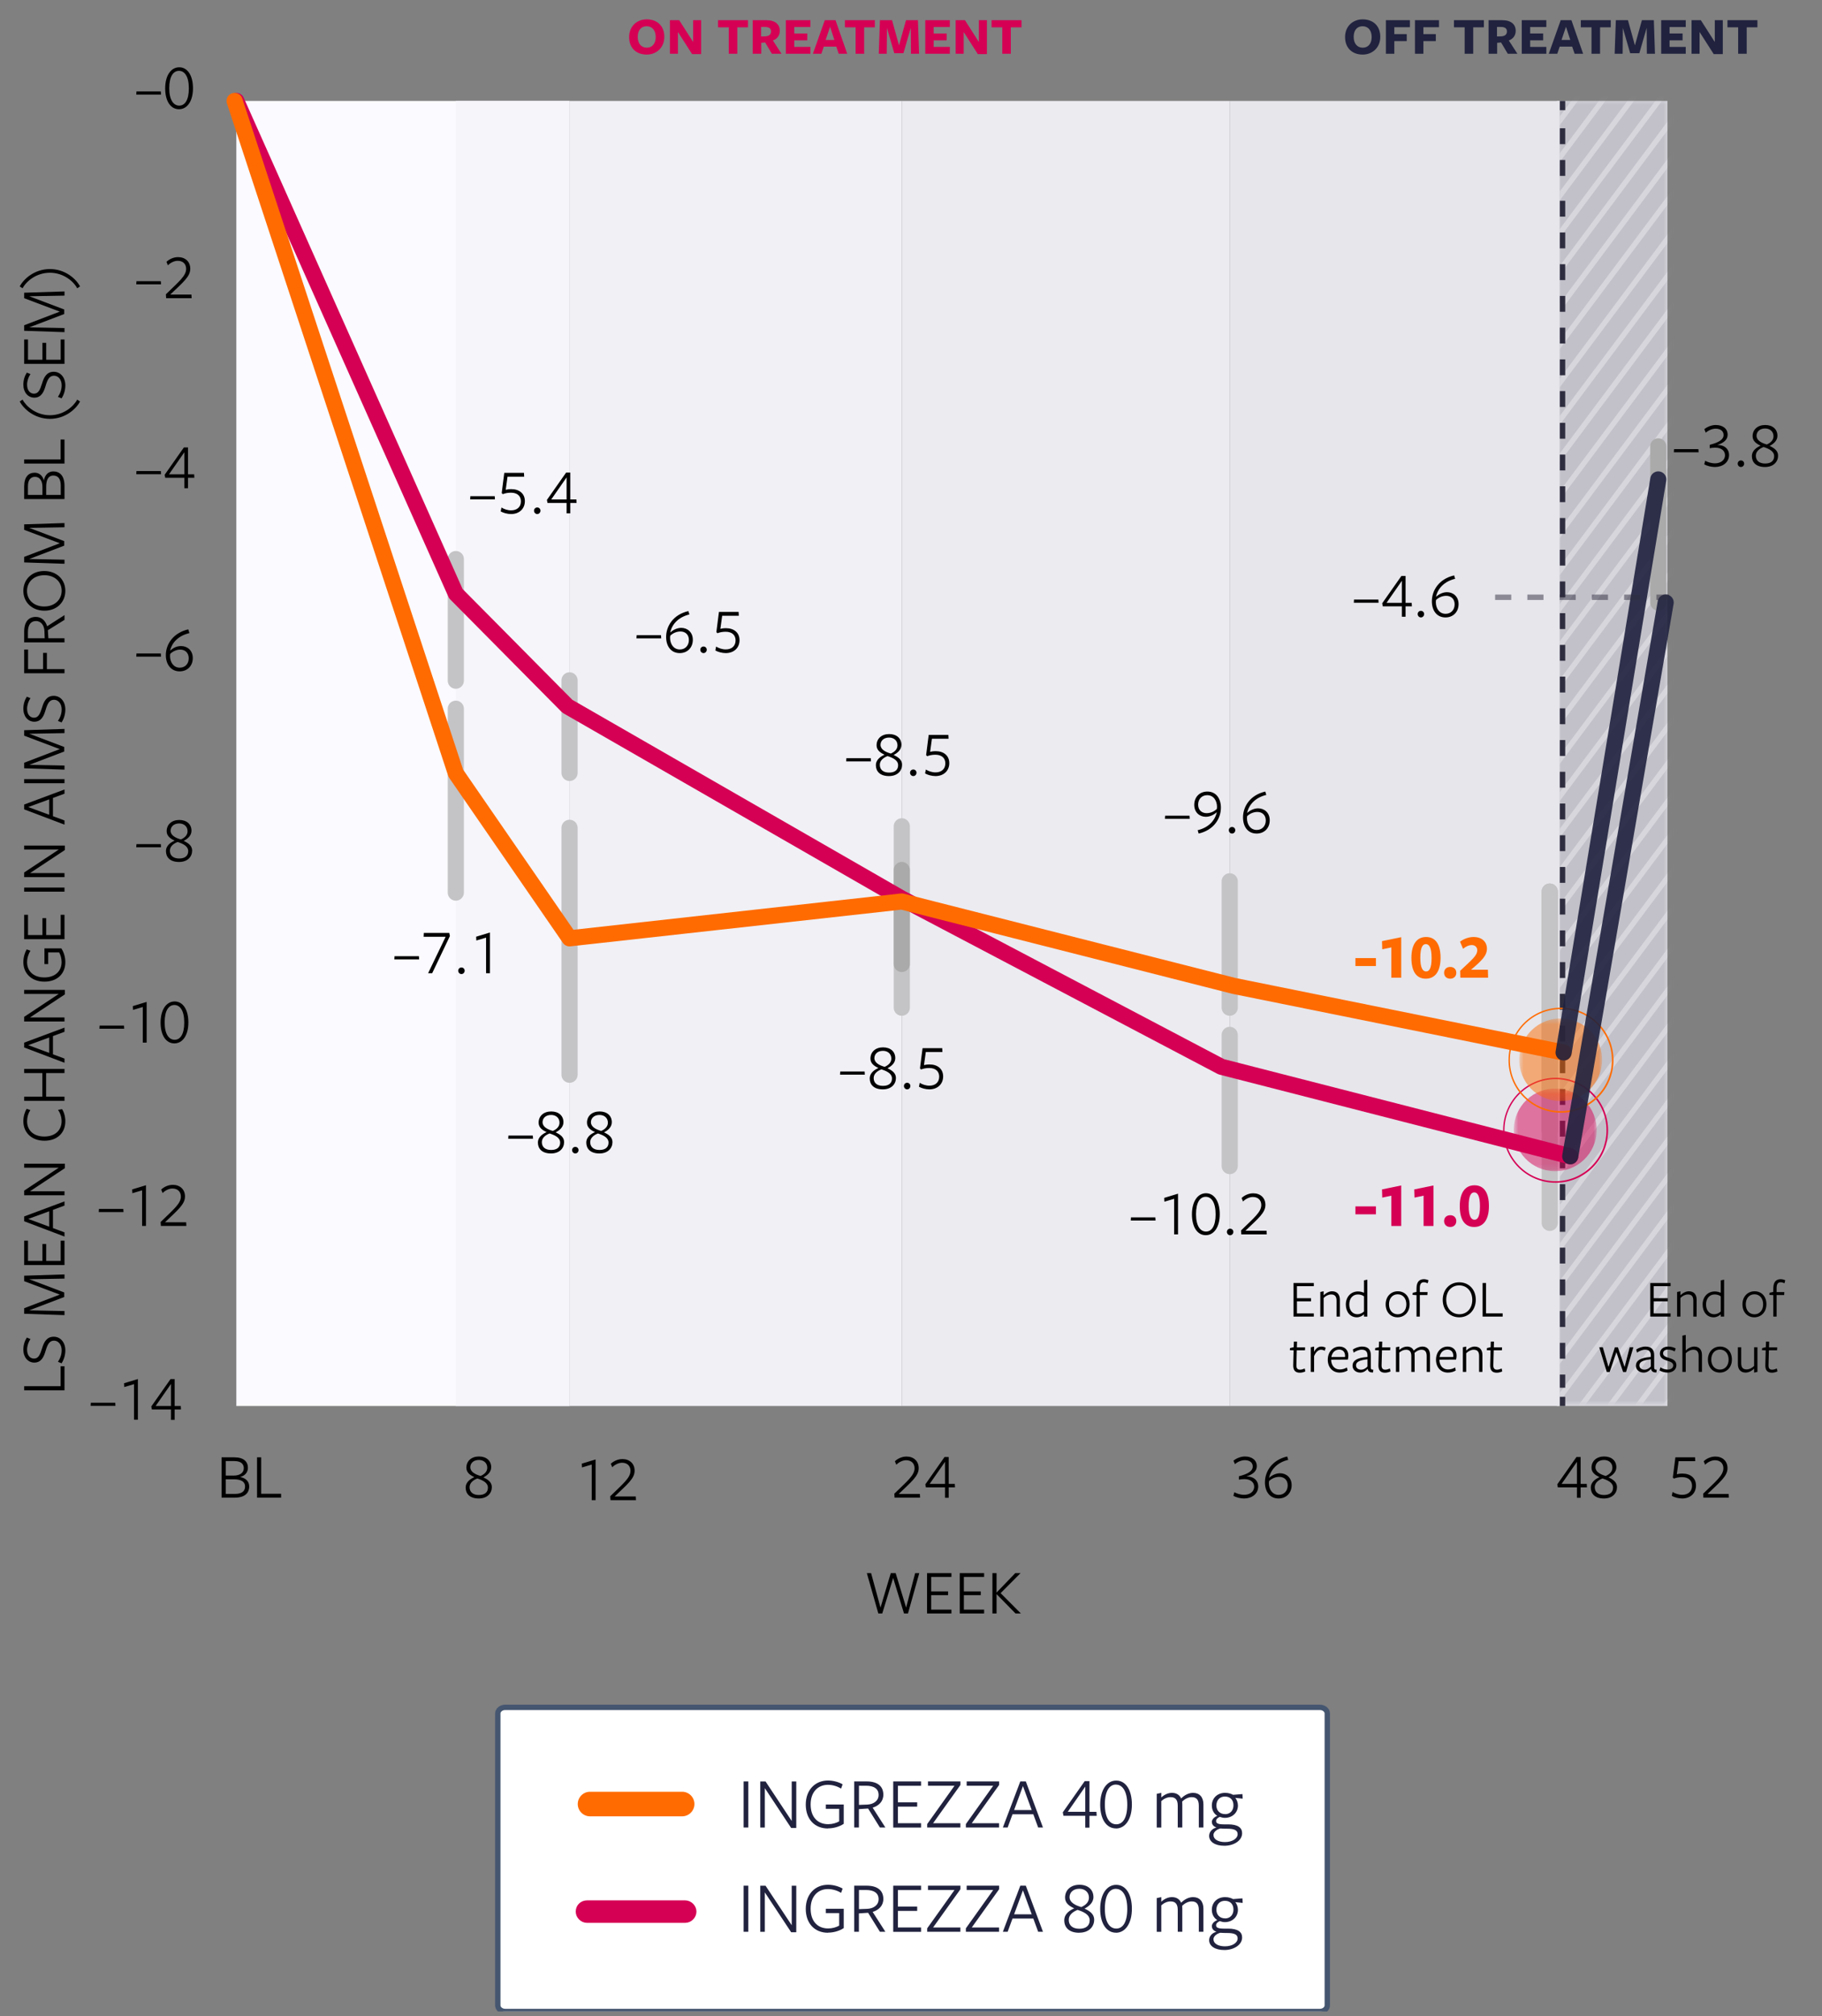 <svg width="339" height="375" viewBox="0 0 339 375" fill="none" xmlns="http://www.w3.org/2000/svg">
<rect x="0" y="0" width="339" height="375" fill="#808080" stroke="none"/>
<g clip-path="url(#clip0_2558_63624)">
<path d="M110.096 279V272.376L108.284 272.916L108.248 272.208L110.816 271.428V279H110.096ZM118.328 279H113.588L113.54 278.268C115.976 275.892 117.308 274.836 117.308 273.54C117.308 272.604 116.684 272.04 115.736 272.04C115.076 272.04 114.356 272.424 113.912 272.88L113.648 272.232C114.116 271.776 114.92 271.356 115.808 271.356C117.152 271.356 118.076 272.208 118.076 273.516C118.076 274.956 116.816 275.964 114.356 278.316C114.368 278.316 118.292 278.316 118.292 278.316L118.328 279Z" fill="black"/>
<path d="M105.97 18.773H43.97V261.487H105.97V18.773Z" fill="#FAFAFF"/>
<path d="M310.241 18.773H289.674V261.487H310.241V18.773Z" fill="#DCDBE2"/>
<mask id="mask0_2558_63624" style="mask-type:luminance" maskUnits="userSpaceOnUse" x="290" y="18" width="21" height="244">
<path d="M310.238 18.563H290.014V261.19H310.238V18.563Z" fill="white"/>
</mask>
<g mask="url(#mask0_2558_63624)">
<g opacity="0.15">
<path d="M310.245 18.773H290.135V261.5H310.245V18.773Z" fill="#2E2D3F"/>
<mask id="mask1_2558_63624" style="mask-type:luminance" maskUnits="userSpaceOnUse" x="289" y="18" width="39" height="244">
<path d="M327.027 18.354H289.891V261.08H327.027V18.354Z" fill="white"/>
</mask>
<g mask="url(#mask1_2558_63624)">
<path d="M187.166 153.313L355.82 -72.519M189.794 156.912L358.448 -68.92M192.308 160.411L360.962 -65.421M194.936 164.01L363.59 -61.822M197.45 167.609L366.104 -58.223M199.964 171.107L368.618 -54.724M202.477 174.706L371.132 -51.125M204.991 178.205L373.646 -47.626M207.619 181.804L376.274 -44.027M210.133 185.403L378.788 -40.428M212.647 189.002L381.301 -36.83M215.275 192.501L383.929 -33.331M217.789 196.2L386.443 -29.632M220.417 199.599L389.071 -26.233M222.931 203.298L391.471 -22.534M225.445 206.797L394.099 -19.035M228.073 210.396L396.727 -15.436M230.587 213.994L399.241 -11.837M233.215 217.593L401.869 -8.338M235.728 221.092L404.383 -4.739M238.128 224.691L406.782 -1.14M240.756 228.29L409.41 2.459M243.27 231.789L411.924 5.958M245.898 235.388L414.438 9.456M248.412 238.887L417.066 13.055M251.04 242.486L419.694 16.654M253.554 246.085L422.208 20.253M256.182 249.684L424.836 23.852M258.696 253.283L427.35 27.451M261.209 256.881L429.864 30.95M263.723 260.38L432.378 34.549M266.351 263.979L435.006 38.148M268.865 267.578L437.519 41.747M271.379 271.077L440.033 45.246M273.893 274.676L442.547 48.844M276.521 278.175L445.175 52.343M279.035 281.774L447.689 55.942M281.663 285.373L450.317 59.541M284.177 288.972L452.831 63.14M286.69 292.571L455.345 66.739M289.318 296.07L457.973 70.238M291.832 299.668L460.487 73.837M294.46 303.167L463 77.336M296.86 306.866L465.514 81.035M299.488 310.365L468.142 84.534M302.002 313.964L470.656 88.133M304.516 317.563L473.17 91.731M307.144 321.062L475.798 95.231M309.658 324.661L478.312 98.829M312.286 328.26L480.94 102.428M314.799 331.859L483.454 106.027M317.428 335.358L485.968 109.526" stroke="#BFBFBF" stroke-width="0.98" stroke-miterlimit="10"/>
</g>
</g>
</g>
<path d="M94.003 317.534H245.57C246.332 317.534 246.955 318.048 246.955 318.676V372.952C246.955 373.58 246.332 374.094 245.57 374.094H94.003C93.242 374.094 92.619 373.58 92.619 372.952V318.676C92.619 318.048 93.242 317.534 94.003 317.534Z" fill="white" stroke="#455670" stroke-miterlimit="10"/>
<path d="M138.358 359.269V350.699H139.227V359.269H138.358Z" fill="#20223E"/>
<path d="M147.306 350.71H148.152V359.36H147.204L142.302 351.944V359.28H141.456V350.71H142.439L147.306 358.057V350.71Z" fill="#20223E"/>
<path d="M154.057 359.451C151.578 359.451 149.921 357.726 149.921 355.007C149.921 352.287 151.658 350.527 154.057 350.527C155.108 350.527 156.137 350.859 156.777 351.236L156.491 352.036C155.851 351.624 154.937 351.327 154.057 351.327C152.195 351.327 150.824 352.653 150.824 354.984C150.824 357.315 152.126 358.652 154.08 358.652C154.891 358.652 155.588 358.434 156.137 358.126V355.795H153.657V354.995H156.982V358.583C156.148 359.143 155.04 359.429 154.069 359.429L154.057 359.451Z" fill="#20223E"/>
<path d="M159.817 359.269H158.938V350.699H161.246C163.36 350.699 164.354 351.67 164.354 353.167C164.354 354.458 163.474 355.235 162.365 355.578L164.731 359.269H163.714L161.52 355.738L159.806 355.852V359.28L159.817 359.269ZM161.348 355.006C162.491 354.961 163.474 354.332 163.474 353.213C163.474 352.093 162.64 351.499 161.143 351.499H159.817V355.064C159.817 355.064 161.348 355.006 161.348 355.006Z" fill="#20223E"/>
<path d="M166.192 359.269V350.699H171.369V351.51H167.061V354.584H170.649V355.384H167.061V358.469H171.369V359.28H166.192V359.269Z" fill="#20223E"/>
<path d="M172.513 359.269V358.629L177.597 351.499H172.661V350.699H178.694V351.361L173.61 358.469H178.683V359.269H172.513Z" fill="#20223E"/>
<path d="M179.71 359.269V358.629L184.795 351.499H179.858V350.699H185.892V351.361L180.807 358.469H185.88V359.269H179.71Z" fill="#20223E"/>
<path d="M194.052 359.269H193.161L192.258 356.812H188.385L187.482 359.269H186.591L189.836 350.699H190.864L194.052 359.269ZM190.327 351.567L188.682 356.023H191.961L190.327 351.567Z" fill="#20223E"/>
<path d="M200.793 359.451C198.851 359.451 198.017 358.412 198.017 357.143C198.017 355.875 199.136 355.235 199.868 354.915C198.976 354.504 198.165 353.955 198.165 352.915C198.165 351.487 199.251 350.527 200.839 350.527C202.427 350.527 203.444 351.441 203.444 352.813C203.444 353.921 202.496 354.595 201.787 354.961C202.724 355.395 203.581 355.943 203.581 357.029C203.581 358.32 202.621 359.44 200.805 359.44L200.793 359.451ZM200.496 355.201C199.628 355.532 198.851 356.138 198.851 357.052C198.851 358.069 199.548 358.709 200.827 358.709C202.107 358.709 202.747 358.08 202.747 357.143C202.747 356.092 201.65 355.566 200.496 355.201ZM200.827 351.27C199.639 351.27 198.999 352.001 198.999 352.824C198.999 353.795 200.028 354.344 201.182 354.675C201.947 354.344 202.61 353.784 202.61 352.915C202.61 351.933 201.867 351.27 200.827 351.27Z" fill="#20223E"/>
<path d="M207.638 359.44C205.867 359.44 204.701 357.738 204.701 355.018C204.701 352.299 205.924 350.539 207.683 350.539C209.443 350.539 210.597 352.264 210.597 354.995C210.597 357.726 209.375 359.451 207.626 359.451L207.638 359.44ZM207.638 351.282C206.461 351.282 205.57 352.401 205.57 354.984C205.57 357.566 206.507 358.674 207.695 358.674C208.883 358.674 209.74 357.532 209.74 355.018C209.74 352.504 208.826 351.293 207.649 351.293L207.638 351.282Z" fill="#20223E"/>
<path d="M223.051 359.269V355.224C223.051 354.127 222.628 353.624 221.725 353.624C221.051 353.624 220.434 353.978 219.954 354.435C219.966 354.515 219.977 354.847 219.977 354.995V359.269H219.131V355.224C219.131 354.127 218.709 353.624 217.806 353.624C217.143 353.624 216.549 353.921 216.069 354.355V359.28H215.224V353.007L216.069 352.824V353.681C216.709 353.087 217.418 352.824 218.057 352.824C218.834 352.824 219.451 353.167 219.76 353.864C220.457 353.167 221.257 352.824 221.977 352.824C223.165 352.824 223.908 353.601 223.908 354.984V359.269H223.051Z" fill="#20223E"/>
<path d="M225.463 358.286C225.463 357.76 225.92 357.315 226.491 357.098C225.886 356.732 225.474 356.046 225.474 355.178C225.474 353.852 226.457 352.824 227.943 352.824C228.605 352.824 229.085 353.007 229.428 353.19L231.165 353.053L231.211 353.898L229.828 353.761C230.125 354.058 230.331 354.664 230.331 355.178C230.331 356.503 229.291 357.475 227.897 357.475C227.554 357.475 227.28 357.406 226.96 357.292C226.629 357.429 226.263 357.692 226.263 358.046C226.263 358.446 226.56 358.686 227.691 358.686C227.691 358.686 228.594 358.686 228.502 358.686C230.319 358.686 231.108 359.303 231.108 360.331C231.108 361.714 229.554 362.662 227.805 362.662C226.057 362.662 224.972 361.92 224.972 360.823C224.972 360.114 225.52 359.474 226.331 359.269C225.794 359.074 225.486 358.72 225.486 358.263L225.463 358.286ZM225.783 360.685C225.783 361.428 226.594 361.977 227.92 361.977C229.245 361.977 230.274 361.348 230.274 360.503C230.274 359.76 229.611 359.497 228.365 359.497C227.943 359.497 227.406 359.486 227.051 359.451C226.297 359.657 225.772 360.148 225.772 360.685L225.783 360.685ZM227.931 356.789C228.891 356.789 229.497 356.103 229.497 355.144C229.497 354.184 228.948 353.51 227.897 353.51C226.926 353.51 226.32 354.207 226.32 355.178C226.32 356.081 226.926 356.778 227.943 356.778L227.931 356.789Z" fill="#20223E"/>
<path d="M109.209 353.807H127.491C128.406 353.807 129.205 354.607 129.205 355.521C129.205 356.435 128.406 357.235 127.491 357.235H109.209C108.295 357.235 107.495 356.435 107.495 355.521C107.495 354.492 108.295 353.807 109.209 353.807Z" fill="#D50054" stroke="#D50054" stroke-width="0.75" stroke-miterlimit="10"/>
<path d="M138.358 339.878V331.308H139.227V339.878H138.358Z" fill="#20223E"/>
<path d="M147.306 331.32H148.152V339.969H147.204L142.302 332.554V339.889H141.456V331.32H142.439L147.306 338.667V331.32Z" fill="#20223E"/>
<path d="M154.057 340.061C151.578 340.061 149.921 338.335 149.921 335.616C149.921 332.896 151.658 331.137 154.057 331.137C155.108 331.137 156.137 331.468 156.777 331.845L156.491 332.645C155.851 332.234 154.937 331.937 154.057 331.937C152.195 331.937 150.824 333.262 150.824 335.593C150.824 337.924 152.126 339.261 154.08 339.261C154.891 339.261 155.588 339.044 156.137 338.735V336.404H153.657V335.604H156.982V339.192C156.148 339.752 155.04 340.038 154.069 340.038L154.057 340.061Z" fill="#20223E"/>
<path d="M159.817 339.878H158.938V331.308H161.246C163.36 331.308 164.354 332.279 164.354 333.776C164.354 335.067 163.474 335.844 162.365 336.187L164.731 339.878H163.714L161.52 336.347L159.806 336.461V339.889L159.817 339.878ZM161.348 335.616C162.491 335.57 163.474 334.942 163.474 333.822C163.474 332.702 162.64 332.108 161.143 332.108H159.817V335.673C159.817 335.673 161.348 335.616 161.348 335.616Z" fill="#20223E"/>
<path d="M166.192 339.878V331.308H171.369V332.119H167.061V335.193H170.649V335.993H167.061V339.078H171.369V339.889H166.192V339.878Z" fill="#20223E"/>
<path d="M172.513 339.878V339.238L177.597 332.108H172.661V331.308H178.694V331.971L173.61 339.078H178.683V339.878H172.513Z" fill="#20223E"/>
<path d="M179.71 339.878V339.238L184.795 332.108H179.858V331.308H185.892V331.971L180.807 339.078H185.88V339.878H179.71Z" fill="#20223E"/>
<path d="M194.052 339.878H193.161L192.258 337.421H188.385L187.482 339.878H186.591L189.836 331.308H190.864L194.052 339.878ZM190.327 332.177L188.682 336.633H191.961L190.327 332.177Z" fill="#20223E"/>
<path d="M202.701 337.696V339.901H201.924V337.696H197.868L197.742 337.056L201.821 331.251H202.701V336.964H204.004L204.05 337.707H202.701L202.701 337.696ZM201.924 332.268L198.668 336.953H201.924V332.268Z" fill="#20223E"/>
<path d="M207.638 340.049C205.867 340.049 204.701 338.347 204.701 335.627C204.701 332.908 205.924 331.148 207.683 331.148C209.443 331.148 210.597 332.874 210.597 335.605C210.597 338.335 209.375 340.061 207.626 340.061L207.638 340.049ZM207.638 331.891C206.461 331.891 205.57 333.011 205.57 335.593C205.57 338.175 206.507 339.284 207.695 339.284C208.883 339.284 209.74 338.141 209.74 335.627C209.74 333.114 208.826 331.902 207.649 331.902L207.638 331.891Z" fill="#20223E"/>
<path d="M223.051 339.878V335.833C223.051 334.736 222.628 334.233 221.725 334.233C221.051 334.233 220.434 334.588 219.954 335.045C219.966 335.125 219.977 335.456 219.977 335.604V339.878H219.131V335.833C219.131 334.736 218.709 334.233 217.806 334.233C217.143 334.233 216.549 334.53 216.069 334.965V339.889H215.224V333.616L216.069 333.433V334.29C216.709 333.696 217.418 333.433 218.057 333.433C218.834 333.433 219.451 333.776 219.76 334.473C220.457 333.776 221.257 333.433 221.977 333.433C223.165 333.433 223.908 334.21 223.908 335.593V339.878H223.051Z" fill="#20223E"/>
<path d="M225.463 338.895C225.463 338.37 225.92 337.924 226.491 337.707C225.886 337.341 225.474 336.656 225.474 335.787C225.474 334.462 226.457 333.433 227.943 333.433C228.605 333.433 229.085 333.616 229.428 333.799L231.165 333.662L231.211 334.508L229.828 334.37C230.125 334.668 230.331 335.273 230.331 335.787C230.331 337.113 229.291 338.084 227.897 338.084C227.554 338.084 227.28 338.015 226.96 337.901C226.629 338.038 226.263 338.301 226.263 338.655C226.263 339.055 226.56 339.295 227.691 339.295C227.691 339.295 228.594 339.295 228.502 339.295C230.319 339.295 231.108 339.912 231.108 340.941C231.108 342.323 229.554 343.272 227.805 343.272C226.057 343.272 224.972 342.529 224.972 341.432C224.972 340.724 225.52 340.084 226.331 339.878C225.794 339.684 225.486 339.33 225.486 338.873L225.463 338.895ZM225.783 341.295C225.783 342.038 226.594 342.586 227.92 342.586C229.245 342.586 230.274 341.958 230.274 341.112C230.274 340.369 229.611 340.107 228.365 340.107C227.943 340.107 227.406 340.095 227.051 340.061C226.297 340.266 225.772 340.758 225.772 341.295L225.783 341.295ZM227.931 337.398C228.891 337.398 229.497 336.713 229.497 335.753C229.497 334.793 228.948 334.119 227.897 334.119C226.926 334.119 226.32 334.816 226.32 335.787C226.32 336.69 226.926 337.387 227.943 337.387L227.931 337.398Z" fill="#20223E"/>
<path d="M109.78 333.228H126.92C128.177 333.228 129.205 334.256 129.205 335.513C129.205 336.77 128.177 337.798 126.92 337.798H109.78C108.523 337.798 107.495 336.77 107.495 335.513C107.495 334.256 108.523 333.228 109.78 333.228Z" fill="#FF6B00"/>
<path d="M44.685 274.691C45.789 274.907 46.365 275.567 46.365 276.443C46.365 277.667 45.562 278.531 43.666 278.531H41.23V271.031H43.569C45.37 271.031 46.126 271.847 46.126 272.987C46.126 273.719 45.681 274.439 44.685 274.691ZM45.358 273.047C45.358 272.243 44.794 271.727 43.605 271.727H41.998V274.427C42.01 274.427 43.486 274.427 43.486 274.427C44.614 274.427 45.358 273.935 45.358 273.047ZM45.597 276.443C45.597 275.567 44.865 275.123 43.533 275.123H41.998V277.835H43.725C45.045 277.835 45.597 277.295 45.597 276.443ZM52.303 278.531H47.827V271.031H48.595V277.811H52.303V278.531Z" fill="black"/>
<path d="M290.141 18.773H228.801V261.487H290.141V18.773Z" fill="#E6E6EB"/>
<path d="M105.969 18.773H84.808V261.487H105.969V18.773Z" fill="#F5F5FA"/>
<path d="M167.787 18.773H105.969V261.487H167.787V18.773Z" fill="#F0F0F5"/>
<path d="M228.801 18.773H167.788V261.487H228.801V18.773Z" fill="#EBEBF0"/>
<path d="M91.513 276.575C91.513 277.703 90.673 278.687 89.077 278.687C87.373 278.687 86.641 277.775 86.641 276.671C86.641 275.567 87.625 275.003 88.261 274.715C87.481 274.355 86.773 273.875 86.773 272.963C86.773 271.715 87.721 270.875 89.113 270.875C90.517 270.875 91.393 271.679 91.393 272.879C91.393 273.851 90.565 274.439 89.941 274.763C90.757 275.147 91.513 275.627 91.513 276.575ZM90.661 272.963C90.661 272.099 90.013 271.523 89.101 271.523C88.057 271.523 87.505 272.159 87.505 272.879C87.505 273.731 88.405 274.211 89.413 274.499C90.085 274.211 90.661 273.719 90.661 272.963ZM90.781 276.671C90.781 275.747 89.821 275.291 88.813 274.967C88.057 275.255 87.373 275.783 87.373 276.587C87.373 277.475 87.985 278.039 89.101 278.039C90.241 278.039 90.781 277.487 90.781 276.671Z" fill="black"/>
<path d="M171.183 278.531H166.443L166.395 277.799C168.831 275.423 170.163 274.367 170.163 273.071C170.163 272.135 169.539 271.571 168.591 271.571C167.931 271.571 167.211 271.955 166.767 272.411L166.503 271.763C166.971 271.307 167.775 270.887 168.663 270.887C170.007 270.887 170.931 271.739 170.931 273.047C170.931 274.487 169.671 275.495 167.211 277.847C167.223 277.847 171.147 277.847 171.147 277.847L171.183 278.531ZM177.687 276.623H176.511V278.555H175.827V276.623H172.275L172.167 276.059L175.743 270.971H176.511V275.975H177.651L177.687 276.623ZM175.827 275.975V271.871L172.971 275.975H175.827Z" fill="black"/>
<path d="M231.885 274.595C233.337 274.559 234.105 275.423 234.105 276.431C234.105 277.847 232.905 278.687 231.465 278.687C230.769 278.687 229.977 278.471 229.485 278.195L229.665 277.523C230.121 277.775 230.769 278.003 231.489 278.003C232.473 278.003 233.349 277.475 233.349 276.491C233.349 275.663 232.665 275.087 231.537 275.087C231.225 275.087 230.841 275.123 230.505 275.183V274.559C232.149 274.139 233.085 273.611 233.085 272.735C233.085 271.991 232.497 271.559 231.609 271.559C230.985 271.559 230.265 271.859 229.773 272.303L229.497 271.655C230.025 271.223 230.841 270.875 231.621 270.875C232.953 270.875 233.841 271.571 233.841 272.675C233.841 273.563 233.181 274.199 231.885 274.595ZM235.353 275.687C235.353 273.695 236.637 271.535 239.493 270.875L239.685 271.499C237.645 271.991 236.457 273.299 236.121 274.823L236.145 274.835C236.685 274.343 237.429 273.995 238.173 273.995C239.301 273.995 240.321 274.787 240.321 276.215C240.321 277.643 239.337 278.687 237.885 278.687C236.229 278.687 235.353 277.367 235.353 275.687ZM236.085 275.819C236.085 276.995 236.733 278.015 237.909 278.015C238.917 278.015 239.589 277.271 239.589 276.251C239.589 275.231 238.905 274.667 238.029 274.667C237.297 274.667 236.625 274.967 236.121 275.447C236.097 275.567 236.085 275.687 236.085 275.819Z" fill="black"/>
<path d="M295.265 276.623H294.089V278.555H293.405V276.623H289.853L289.745 276.059L293.321 270.971H294.089V275.975H295.229L295.265 276.623ZM293.405 275.975V271.871L290.549 275.975H293.405ZM300.857 276.575C300.857 277.703 300.017 278.687 298.421 278.687C296.717 278.687 295.985 277.775 295.985 276.671C295.985 275.567 296.969 275.003 297.605 274.715C296.825 274.355 296.117 273.875 296.117 272.963C296.117 271.715 297.065 270.875 298.457 270.875C299.861 270.875 300.737 271.679 300.737 272.879C300.737 273.851 299.909 274.439 299.285 274.763C300.101 275.147 300.857 275.627 300.857 276.575ZM300.005 272.963C300.005 272.099 299.357 271.523 298.445 271.523C297.401 271.523 296.849 272.159 296.849 272.879C296.849 273.731 297.749 274.211 298.757 274.499C299.429 274.211 300.005 273.719 300.005 272.963ZM300.125 276.671C300.125 275.747 299.165 275.291 298.157 274.967C297.401 275.255 296.717 275.783 296.717 276.587C296.717 277.475 297.329 278.039 298.445 278.039C299.585 278.039 300.125 277.487 300.125 276.671Z" fill="black"/>
<path d="M311.988 274.175C312.264 274.115 312.54 274.055 313.032 274.055C314.52 274.055 315.552 274.883 315.552 276.287C315.552 277.667 314.556 278.687 312.984 278.687C312.3 278.687 311.52 278.471 311.052 278.195L311.196 277.475C311.688 277.775 312.324 278.003 312.996 278.003C314.052 278.003 314.82 277.415 314.82 276.323C314.82 275.339 314.148 274.715 312.96 274.715C312.336 274.715 311.832 274.835 311.448 274.991L311.244 274.787L311.724 271.031H315.384L315.42 271.739H312.324L311.988 274.175ZM321.672 278.531H316.932L316.884 277.799C319.32 275.423 320.652 274.367 320.652 273.071C320.652 272.135 320.028 271.571 319.08 271.571C318.42 271.571 317.7 271.955 317.256 272.411L316.992 271.763C317.46 271.307 318.264 270.887 319.152 270.887C320.496 270.887 321.42 271.739 321.42 273.047C321.42 274.487 320.16 275.495 317.7 277.847C317.712 277.847 321.636 277.847 321.636 277.847L321.672 278.531Z" fill="black"/>
<path d="M21.475 261.464H16.867L16.903 260.876H21.439L21.475 261.464ZM24.935 264.044V257.42L23.123 257.96L23.087 257.252L25.655 256.472V264.044H24.935ZM33.671 262.136H32.495V264.068H31.811V262.136H28.259L28.151 261.572L31.727 256.484H32.495V261.488H33.635L33.671 262.136ZM31.811 261.488V257.384L28.955 261.488H31.811Z" fill="black"/>
<path d="M22.98 225.42H18.372L18.408 224.832H22.944L22.98 225.42ZM26.44 228V221.376L24.628 221.916L24.592 221.208L27.16 220.428V228H26.44ZM34.672 228H29.932L29.884 227.268C32.32 224.892 33.652 223.836 33.652 222.54C33.652 221.604 33.028 221.04 32.08 221.04C31.42 221.04 30.7 221.424 30.256 221.88L29.992 221.232C30.46 220.776 31.264 220.356 32.152 220.356C33.496 220.356 34.42 221.208 34.42 222.516C34.42 223.956 33.16 224.964 30.7 227.316C30.712 227.316 34.636 227.316 34.636 227.316L34.672 228Z" fill="black"/>
<path d="M23.106 191.326H18.498L18.534 190.738H23.07L23.106 191.326ZM26.566 193.906V187.282L24.754 187.822L24.718 187.114L27.286 186.334V193.906H26.566ZM35.05 190.15C35.05 192.538 33.982 194.05 32.446 194.05C30.898 194.05 29.878 192.562 29.878 190.174C29.878 187.786 30.946 186.25 32.494 186.25C34.03 186.25 35.05 187.762 35.05 190.15ZM34.282 190.174C34.282 187.918 33.478 186.91 32.446 186.91C31.414 186.91 30.634 187.894 30.634 190.15C30.634 192.358 31.45 193.378 32.494 193.378C33.526 193.378 34.282 192.382 34.282 190.174Z" fill="black"/>
<path d="M29.962 157.574H25.354L25.39 156.986H29.926L29.962 157.574ZM35.75 158.198C35.75 159.326 34.91 160.31 33.314 160.31C31.61 160.31 30.878 159.398 30.878 158.294C30.878 157.19 31.862 156.626 32.498 156.338C31.718 155.978 31.01 155.498 31.01 154.586C31.01 153.338 31.958 152.498 33.35 152.498C34.754 152.498 35.63 153.302 35.63 154.502C35.63 155.474 34.802 156.062 34.178 156.386C34.994 156.77 35.75 157.25 35.75 158.198ZM34.898 154.586C34.898 153.722 34.25 153.146 33.338 153.146C32.294 153.146 31.742 153.782 31.742 154.502C31.742 155.354 32.642 155.834 33.65 156.122C34.322 155.834 34.898 155.342 34.898 154.586ZM35.018 158.294C35.018 157.37 34.058 156.914 33.05 156.59C32.294 156.878 31.61 157.406 31.61 158.21C31.61 159.098 32.222 159.662 33.338 159.662C34.478 159.662 35.018 159.11 35.018 158.294Z" fill="black"/>
<path d="M29.962 122.122H25.354L25.39 121.534H29.926L29.962 122.122ZM30.854 121.846C30.854 119.854 32.186 117.706 35.03 117.046L35.246 117.742C33.23 118.222 32.006 119.458 31.658 120.982L31.682 120.994C32.21 120.502 32.87 120.154 33.698 120.154C34.838 120.154 35.87 120.946 35.87 122.386C35.87 123.802 34.91 124.858 33.41 124.858C31.778 124.858 30.854 123.502 30.854 121.846ZM31.634 122.002C31.634 123.154 32.294 124.174 33.434 124.174C34.466 124.174 35.114 123.442 35.114 122.422C35.114 121.414 34.43 120.814 33.554 120.814C32.822 120.814 32.162 121.138 31.67 121.606C31.646 121.726 31.634 121.87 31.634 122.002Z" fill="black"/>
<path d="M29.962 88.192H25.354L25.39 87.604H29.926L29.962 88.192ZM36.158 88.864H34.982V90.796H34.298V88.864H30.746L30.638 88.3L34.214 83.212H34.982V88.216H36.122L36.158 88.864ZM34.298 88.216V84.112L31.442 88.216H34.298Z" fill="black"/>
<path d="M29.962 52.884H25.354L25.39 52.296H29.926L29.962 52.884ZM35.654 55.464H30.914L30.866 54.732C33.302 52.356 34.634 51.3 34.634 50.004C34.634 49.068 34.01 48.504 33.062 48.504C32.402 48.504 31.682 48.888 31.238 49.344L30.974 48.696C31.442 48.24 32.246 47.82 33.134 47.82C34.478 47.82 35.402 48.672 35.402 49.98C35.402 51.42 34.142 52.428 31.682 54.78C31.694 54.78 35.618 54.78 35.618 54.78L35.654 55.464Z" fill="black"/>
<path d="M29.962 17.591H25.354L25.39 17.003H29.926L29.962 17.591ZM35.906 16.415C35.906 18.803 34.838 20.315 33.302 20.315C31.754 20.315 30.734 18.827 30.734 16.439C30.734 14.051 31.802 12.515 33.35 12.515C34.886 12.515 35.906 14.027 35.906 16.415ZM35.138 16.439C35.138 14.183 34.334 13.175 33.302 13.175C32.27 13.175 31.49 14.159 31.49 16.415C31.49 18.623 32.306 19.643 33.35 19.643C34.382 19.643 35.138 18.647 35.138 16.439Z" fill="black"/>
<path d="M166.18 293.47L164.152 300.07H163.42L161.284 292.57H162.076L163.828 298.978L165.736 292.57H166.648L168.592 298.978L170.272 292.57H171.04L168.94 300.07H168.196L166.18 293.47ZM177.022 300.07H172.486V292.57H177.022V293.278H173.254V295.966H176.398V296.662H173.254V299.362H177.022V300.07ZM183.104 300.07H178.568V292.57H183.104V293.278H179.336V295.966H182.48V296.662H179.336V299.362H183.104V300.07ZM185.418 296.17H185.43L188.898 292.57H189.882L186.174 296.29L189.942 300.07H188.946L185.43 296.482H185.418C185.418 297.142 185.418 300.07 185.418 300.07H184.65V292.57H185.418C185.418 292.57 185.418 296.158 185.418 296.17Z" fill="black"/>
<path d="M84.808 103.973V126.593" stroke="#C4C3C5" stroke-width="3" stroke-miterlimit="10" stroke-linecap="round"/>
<path d="M105.969 126.535V143.749" stroke="#C4C3C5" stroke-width="3" stroke-miterlimit="10" stroke-linecap="round"/>
<path d="M167.788 153.678V187.409" stroke="#C4C3C5" stroke-width="3" stroke-miterlimit="10" stroke-linecap="round"/>
<path d="M228.801 163.905V187.409" stroke="#C4C3C5" stroke-width="3" stroke-miterlimit="10" stroke-linecap="round"/>
<path d="M288.344 165.818V210.204" stroke="#C4C3C5" stroke-width="3" stroke-miterlimit="10" stroke-linecap="round"/>
<path d="M288.344 165.818V210.204" stroke="#C4C3C5" stroke-width="3" stroke-miterlimit="10" stroke-linecap="round"/>
<path d="M288.344 165.818V210.204" stroke="#C4C3C5" stroke-width="3" stroke-miterlimit="10" stroke-linecap="round"/>
<path d="M308.536 83.017V112.057" stroke="#AAAAAA" stroke-width="3" stroke-miterlimit="10" stroke-linecap="round"/>
<path d="M290.723 18.773V20.487" stroke="#2E2D3F" stroke-miterlimit="10"/>
<path d="M290.723 23.857V35.653" stroke="#2E2D3F" stroke-miterlimit="10" stroke-dasharray="2.95 2.95 2.95 2.95"/>
<path d="M290.723 37.338V258.088" stroke="#2E2D3F" stroke-miterlimit="10" stroke-dasharray="2.95 2.95 2.95 2.95 2.95 2.95"/>
<path d="M290.723 259.773V261.487" stroke="#2E2D3F" stroke-miterlimit="10"/>
<path d="M84.808 131.806V166.005" stroke="#C4C3C5" stroke-width="3" stroke-miterlimit="10" stroke-linecap="round"/>
<path d="M105.969 153.958V199.88" stroke="#C4C3C5" stroke-width="3" stroke-miterlimit="10" stroke-linecap="round"/>
<path d="M167.788 161.806V179.282" stroke="#AAAAAA" stroke-width="3" stroke-miterlimit="10" stroke-linecap="round"/>
<path d="M228.801 192.471V216.867" stroke="#C4C3C5" stroke-width="3" stroke-miterlimit="10" stroke-linecap="round"/>
<path d="M288.344 207.384V227.429" stroke="#C4C3C5" stroke-width="3" stroke-miterlimit="10" stroke-linecap="round"/>
<path d="M43.97 18.773L84.808 110.401L105.564 131.351L167.788 167.119L227.238 198.4L292.161 215.044" stroke="#D50054" stroke-width="3" stroke-linecap="round" stroke-linejoin="round"/>
<path d="M43.652 18.773L84.808 143.806L105.97 174.509L167.788 167.655L229.582 183.359L290.924 195.752" stroke="#FF6B00" stroke-width="3" stroke-linecap="round" stroke-linejoin="round"/>
<path d="M92.085 92.865H87.477L87.513 92.277H92.049L92.085 92.865ZM94.092 91.089C94.368 91.029 94.644 90.969 95.136 90.969C96.624 90.969 97.656 91.797 97.656 93.201C97.656 94.581 96.66 95.601 95.088 95.601C94.404 95.601 93.624 95.385 93.156 95.109L93.3 94.389C93.792 94.689 94.428 94.917 95.1 94.917C96.156 94.917 96.924 94.329 96.924 93.237C96.924 92.253 96.252 91.629 95.064 91.629C94.44 91.629 93.936 91.749 93.552 91.905L93.348 91.701L93.828 87.945H97.488L97.524 88.653H94.428L94.092 91.089ZM100.56 94.977C100.56 95.301 100.308 95.601 99.96 95.601C99.612 95.601 99.36 95.301 99.36 94.977C99.36 94.653 99.612 94.377 99.96 94.377C100.308 94.377 100.56 94.653 100.56 94.977ZM107.28 93.537H106.104V95.469H105.42V93.537H101.868L101.76 92.973L105.336 87.885H106.104V92.889H107.244L107.28 93.537ZM105.42 92.889V88.785L102.564 92.889H105.42Z" fill="black"/>
<path d="M123.023 118.726H118.415L118.451 118.138H122.987L123.023 118.726ZM123.939 118.462C123.939 116.47 125.223 114.31 128.079 113.65L128.271 114.274C126.231 114.766 125.043 116.074 124.707 117.598L124.731 117.61C125.271 117.118 126.015 116.77 126.759 116.77C127.887 116.77 128.907 117.562 128.907 118.99C128.907 120.418 127.923 121.462 126.471 121.462C124.815 121.462 123.939 120.142 123.939 118.462ZM124.671 118.594C124.671 119.77 125.319 120.79 126.495 120.79C127.503 120.79 128.175 120.046 128.175 119.026C128.175 118.006 127.491 117.442 126.615 117.442C125.883 117.442 125.211 117.742 124.707 118.222C124.683 118.342 124.671 118.462 124.671 118.594ZM131.499 120.838C131.499 121.162 131.247 121.462 130.899 121.462C130.551 121.462 130.299 121.162 130.299 120.838C130.299 120.514 130.551 120.238 130.899 120.238C131.247 120.238 131.499 120.514 131.499 120.838ZM134.031 116.95C134.307 116.89 134.583 116.83 135.075 116.83C136.563 116.83 137.595 117.658 137.595 119.062C137.595 120.442 136.599 121.462 135.027 121.462C134.343 121.462 133.563 121.246 133.095 120.97L133.239 120.25C133.731 120.55 134.367 120.778 135.039 120.778C136.095 120.778 136.863 120.19 136.863 119.098C136.863 118.114 136.191 117.49 135.003 117.49C134.379 117.49 133.875 117.61 133.491 117.766L133.287 117.562L133.767 113.806H137.427L137.463 114.514H134.367L134.031 116.95Z" fill="black"/>
<path d="M162.049 141.598H157.441L157.477 141.01H162.013L162.049 141.598ZM167.837 142.222C167.837 143.35 166.997 144.334 165.401 144.334C163.697 144.334 162.965 143.422 162.965 142.318C162.965 141.214 163.949 140.65 164.585 140.362C163.805 140.002 163.097 139.522 163.097 138.61C163.097 137.362 164.045 136.522 165.437 136.522C166.841 136.522 167.717 137.326 167.717 138.526C167.717 139.498 166.889 140.086 166.265 140.41C167.081 140.794 167.837 141.274 167.837 142.222ZM166.985 138.61C166.985 137.746 166.337 137.17 165.425 137.17C164.381 137.17 163.829 137.806 163.829 138.526C163.829 139.378 164.729 139.858 165.737 140.146C166.409 139.858 166.985 139.366 166.985 138.61ZM167.105 142.318C167.105 141.394 166.145 140.938 165.137 140.614C164.381 140.902 163.697 141.43 163.697 142.234C163.697 143.122 164.309 143.686 165.425 143.686C166.565 143.686 167.105 143.134 167.105 142.318ZM170.525 143.71C170.525 144.034 170.273 144.334 169.925 144.334C169.577 144.334 169.325 144.034 169.325 143.71C169.325 143.386 169.577 143.11 169.925 143.11C170.273 143.11 170.525 143.386 170.525 143.71ZM173.057 139.822C173.333 139.762 173.609 139.702 174.101 139.702C175.589 139.702 176.621 140.53 176.621 141.934C176.621 143.314 175.625 144.334 174.053 144.334C173.369 144.334 172.589 144.118 172.121 143.842L172.265 143.122C172.757 143.422 173.393 143.65 174.065 143.65C175.121 143.65 175.889 143.062 175.889 141.97C175.889 140.986 175.217 140.362 174.029 140.362C173.405 140.362 172.901 140.482 172.517 140.638L172.313 140.434L172.793 136.678H176.453L176.489 137.386H173.393L173.057 139.822Z" fill="black"/>
<path d="M221.359 152.289H216.751L216.787 151.701H221.323L221.359 152.289ZM227.159 150.213C227.159 152.205 225.875 154.365 223.019 155.025L222.839 154.401C224.879 153.909 226.055 152.601 226.391 151.077L226.367 151.065C225.839 151.557 225.095 151.905 224.351 151.905C223.211 151.905 222.203 151.113 222.203 149.685C222.203 148.257 223.175 147.213 224.639 147.213C226.283 147.213 227.159 148.533 227.159 150.213ZM226.439 150.081C226.439 148.905 225.791 147.885 224.615 147.885C223.595 147.885 222.923 148.629 222.923 149.649C222.923 150.669 223.619 151.233 224.495 151.233C225.227 151.233 225.887 150.933 226.403 150.453C226.427 150.333 226.439 150.213 226.439 150.081ZM229.835 154.401C229.835 154.725 229.583 155.025 229.235 155.025C228.887 155.025 228.635 154.725 228.635 154.401C228.635 154.077 228.887 153.801 229.235 153.801C229.583 153.801 229.835 154.077 229.835 154.401ZM231.275 152.025C231.275 150.033 232.559 147.873 235.415 147.213L235.607 147.837C233.567 148.329 232.379 149.637 232.043 151.161L232.067 151.173C232.607 150.681 233.351 150.333 234.095 150.333C235.223 150.333 236.243 151.125 236.243 152.553C236.243 153.981 235.259 155.025 233.807 155.025C232.151 155.025 231.275 153.705 231.275 152.025ZM232.007 152.157C232.007 153.333 232.655 154.353 233.831 154.353C234.839 154.353 235.511 153.609 235.511 152.589C235.511 151.569 234.827 151.005 233.951 151.005C233.219 151.005 232.547 151.305 232.043 151.785C232.019 151.905 232.007 152.025 232.007 152.157Z" fill="black"/>
<path d="M256.005 179.663H252.189V178.187H256.005V179.663ZM258.873 181.835V176.195L257.181 176.555L257.133 175.031L260.709 174.299V181.835H258.873ZM268.029 178.127C268.029 180.599 267.057 182.015 265.281 182.015C263.505 182.015 262.605 180.623 262.605 178.151C262.605 175.667 263.577 174.263 265.341 174.263C267.117 174.263 268.029 175.667 268.029 178.127ZM266.361 178.163C266.361 176.147 265.869 175.583 265.293 175.583C264.729 175.583 264.261 176.123 264.261 178.139C264.261 180.107 264.765 180.671 265.341 180.671C265.917 180.671 266.361 180.119 266.361 178.163ZM270.957 180.923C270.957 181.571 270.501 182.015 269.829 182.015C269.145 182.015 268.689 181.571 268.689 180.923C268.689 180.263 269.145 179.831 269.829 179.831C270.501 179.831 270.957 180.263 270.957 180.923ZM276.873 181.835H271.713L271.677 180.551C273.885 178.451 274.857 177.731 274.857 176.711C274.857 176.171 274.449 175.763 273.849 175.763C273.261 175.763 272.685 176.063 272.217 176.459L271.653 175.139C272.277 174.659 273.201 174.263 274.161 174.263C275.781 174.263 276.657 175.211 276.657 176.435C276.657 177.731 275.685 178.667 273.705 180.347C273.597 180.347 276.837 180.347 276.837 180.347L276.873 181.835Z" fill="#FF6B00"/>
<path d="M256.005 225.839H252.189V224.363H256.005V225.839ZM258.873 228.011V222.371L257.181 222.731L257.133 221.207L260.709 220.475V228.011H258.873ZM264.873 228.011V222.371L263.181 222.731L263.133 221.207L266.709 220.475V228.011H264.873ZM270.957 227.099C270.957 227.747 270.501 228.191 269.829 228.191C269.145 228.191 268.689 227.747 268.689 227.099C268.689 226.439 269.145 226.007 269.829 226.007C270.501 226.007 270.957 226.439 270.957 227.099ZM277.029 224.303C277.029 226.775 276.057 228.191 274.281 228.191C272.505 228.191 271.605 226.799 271.605 224.327C271.605 221.843 272.577 220.439 274.341 220.439C276.117 220.439 277.029 221.843 277.029 224.303ZM275.361 224.339C275.361 222.323 274.869 221.759 274.293 221.759C273.729 221.759 273.261 222.299 273.261 224.315C273.261 226.283 273.765 226.847 274.341 226.847C274.917 226.847 275.361 226.295 275.361 224.339Z" fill="#D50054"/>
<path d="M77.98 178.42H73.372L73.408 177.832H77.944L77.98 178.42ZM82.916 174.22H78.824L78.86 173.5H83.588L83.708 174.088L80.408 181H79.652L82.916 174.22ZM86.456 180.532C86.456 180.856 86.204 181.156 85.856 181.156C85.508 181.156 85.256 180.856 85.256 180.532C85.256 180.208 85.508 179.932 85.856 179.932C86.204 179.932 86.456 180.208 86.456 180.532ZM90.44 181V174.376L88.628 174.916L88.592 174.208L91.16 173.428V181H90.44Z" fill="black"/>
<path d="M99.168 211.783H94.559L94.596 211.195H99.132L99.168 211.783ZM104.955 212.407C104.955 213.535 104.115 214.519 102.519 214.519C100.815 214.519 100.083 213.607 100.083 212.503C100.083 211.399 101.067 210.835 101.703 210.547C100.923 210.187 100.215 209.707 100.215 208.795C100.215 207.547 101.163 206.707 102.555 206.707C103.959 206.707 104.835 207.511 104.835 208.711C104.835 209.683 104.007 210.271 103.383 210.595C104.199 210.979 104.955 211.459 104.955 212.407ZM104.103 208.795C104.103 207.931 103.455 207.355 102.543 207.355C101.499 207.355 100.947 207.991 100.947 208.711C100.947 209.563 101.847 210.043 102.855 210.331C103.527 210.043 104.103 209.551 104.103 208.795ZM104.223 212.503C104.223 211.579 103.263 211.123 102.255 210.799C101.499 211.087 100.815 211.615 100.815 212.419C100.815 213.307 101.427 213.871 102.543 213.871C103.683 213.871 104.223 213.319 104.223 212.503ZM107.643 213.895C107.643 214.219 107.391 214.519 107.043 214.519C106.695 214.519 106.443 214.219 106.443 213.895C106.443 213.571 106.695 213.295 107.043 213.295C107.391 213.295 107.643 213.571 107.643 213.895ZM113.955 212.407C113.955 213.535 113.115 214.519 111.519 214.519C109.815 214.519 109.083 213.607 109.083 212.503C109.083 211.399 110.067 210.835 110.703 210.547C109.923 210.187 109.215 209.707 109.215 208.795C109.215 207.547 110.163 206.707 111.555 206.707C112.959 206.707 113.835 207.511 113.835 208.711C113.835 209.683 113.007 210.271 112.383 210.595C113.199 210.979 113.955 211.459 113.955 212.407ZM113.103 208.795C113.103 207.931 112.455 207.355 111.543 207.355C110.499 207.355 109.947 207.991 109.947 208.711C109.947 209.563 110.847 210.043 111.855 210.331C112.527 210.043 113.103 209.551 113.103 208.795ZM113.223 212.503C113.223 211.579 112.263 211.123 111.255 210.799C110.499 211.087 109.815 211.615 109.815 212.419C109.815 213.307 110.427 213.871 111.543 213.871C112.683 213.871 113.223 213.319 113.223 212.503Z" fill="black"/>
<path d="M160.907 199.862H156.299L156.335 199.274H160.871L160.907 199.862ZM166.695 200.486C166.695 201.614 165.855 202.598 164.259 202.598C162.555 202.598 161.823 201.686 161.823 200.582C161.823 199.478 162.807 198.914 163.443 198.626C162.663 198.266 161.955 197.786 161.955 196.874C161.955 195.626 162.903 194.786 164.295 194.786C165.699 194.786 166.575 195.59 166.575 196.79C166.575 197.762 165.747 198.35 165.123 198.674C165.939 199.058 166.695 199.538 166.695 200.486ZM165.843 196.874C165.843 196.01 165.195 195.434 164.283 195.434C163.239 195.434 162.687 196.07 162.687 196.79C162.687 197.642 163.587 198.122 164.595 198.41C165.267 198.122 165.843 197.63 165.843 196.874ZM165.963 200.582C165.963 199.658 165.003 199.202 163.995 198.878C163.239 199.166 162.555 199.694 162.555 200.498C162.555 201.386 163.167 201.95 164.283 201.95C165.423 201.95 165.963 201.398 165.963 200.582ZM169.383 201.974C169.383 202.298 169.131 202.598 168.783 202.598C168.435 202.598 168.183 202.298 168.183 201.974C168.183 201.65 168.435 201.374 168.783 201.374C169.131 201.374 169.383 201.65 169.383 201.974ZM171.915 198.086C172.191 198.026 172.467 197.966 172.959 197.966C174.447 197.966 175.479 198.794 175.479 200.198C175.479 201.578 174.483 202.598 172.911 202.598C172.227 202.598 171.447 202.382 170.979 202.106L171.123 201.386C171.615 201.686 172.251 201.914 172.923 201.914C173.979 201.914 174.747 201.326 174.747 200.234C174.747 199.25 174.075 198.626 172.887 198.626C172.263 198.626 171.759 198.746 171.375 198.902L171.171 198.698L171.651 194.942H175.311L175.347 195.65H172.251L171.915 198.086Z" fill="black"/>
<path d="M215.001 226.994H210.393L210.429 226.406H214.965L215.001 226.994ZM218.461 229.574V222.95L216.649 223.49L216.613 222.782L219.181 222.002V229.574H218.461ZM226.945 225.818C226.945 228.206 225.877 229.718 224.341 229.718C222.793 229.718 221.773 228.23 221.773 225.842C221.773 223.454 222.841 221.918 224.389 221.918C225.925 221.918 226.945 223.43 226.945 225.818ZM226.177 225.842C226.177 223.586 225.373 222.578 224.341 222.578C223.309 222.578 222.529 223.562 222.529 225.818C222.529 228.026 223.345 229.046 224.389 229.046C225.421 229.046 226.177 228.05 226.177 225.842ZM229.477 229.106C229.477 229.43 229.225 229.73 228.877 229.73C228.529 229.73 228.277 229.43 228.277 229.106C228.277 228.782 228.529 228.506 228.877 228.506C229.225 228.506 229.477 228.782 229.477 229.106ZM235.693 229.574H230.953L230.905 228.842C233.341 226.466 234.673 225.41 234.673 224.114C234.673 223.178 234.049 222.614 233.101 222.614C232.441 222.614 231.721 222.998 231.277 223.454L231.013 222.806C231.481 222.35 232.285 221.93 233.173 221.93C234.517 221.93 235.441 222.782 235.441 224.09C235.441 225.53 234.181 226.538 231.721 228.89C231.733 228.89 235.657 228.89 235.657 228.89L235.693 229.574Z" fill="black"/>
<g opacity="0.5">
<mask id="mask2_2558_63624" style="mask-type:luminance" maskUnits="userSpaceOnUse" x="281" y="202" width="17" height="17">
<path d="M281.831 202.28L281.465 217.702L296.886 218.068L297.252 202.646L281.831 202.28Z" fill="white"/>
</mask>
<g mask="url(#mask2_2558_63624)">
<path d="M297.08 210.313C297.034 212.347 296.177 214.29 294.703 215.695C293.229 217.101 291.252 217.866 289.219 217.82C287.173 217.786 285.219 216.941 283.802 215.455C282.386 213.981 281.609 211.993 281.654 209.948C281.7 207.914 282.557 205.971 284.031 204.566C285.505 203.16 287.482 202.395 289.516 202.44C291.561 202.475 293.515 203.32 294.932 204.806C296.349 206.28 297.126 208.268 297.08 210.313Z" fill="#D50054"/>
</g>
</g>
<path d="M289.417 219.968C284.023 219.968 279.659 215.581 279.67 210.187C279.67 204.794 284.058 200.429 289.451 200.441C294.844 200.441 299.209 204.828 299.198 210.222C299.198 212.804 298.169 215.284 296.341 217.112C294.502 218.952 292.01 219.98 289.417 219.968ZM289.417 200.703C284.172 200.703 279.921 204.954 279.921 210.187C279.921 215.432 284.172 219.683 289.405 219.683C294.639 219.683 298.901 215.432 298.901 210.199C298.901 204.954 294.65 200.703 289.417 200.703Z" fill="#D50054"/>
<g opacity="0.5">
<mask id="mask3_2558_63624" style="mask-type:luminance" maskUnits="userSpaceOnUse" x="282" y="189" width="17" height="17">
<path d="M282.842 189.249L282.476 204.67L297.897 205.036L298.263 189.615L282.842 189.249Z" fill="white"/>
</mask>
<g mask="url(#mask3_2558_63624)">
<path d="M298.088 197.282C298.042 199.316 297.185 201.258 295.711 202.663C294.237 204.069 292.26 204.835 290.226 204.789C288.181 204.755 286.227 203.909 284.81 202.424C283.393 200.95 282.616 198.961 282.662 196.916C282.708 194.882 283.565 192.94 285.039 191.534C286.513 190.129 288.49 189.363 290.523 189.409C292.569 189.443 294.523 190.289 295.94 191.774C297.356 193.248 298.133 195.236 298.088 197.282Z" fill="#FF6B00"/>
</g>
</g>
<path d="M290.422 206.937C285.028 206.937 280.663 202.549 280.675 197.156C280.675 191.763 285.063 187.398 290.456 187.409C295.849 187.409 300.214 191.797 300.203 197.19C300.203 199.773 299.174 202.252 297.346 204.08C295.506 205.92 293.015 206.948 290.422 206.937ZM290.422 187.672C285.177 187.672 280.926 191.923 280.926 197.156C280.926 202.401 285.177 206.651 290.41 206.651C295.643 206.651 299.906 202.401 299.906 197.167C299.906 191.923 295.655 187.672 290.422 187.672Z" fill="#FF6B00"/>
<path opacity="0.9" d="M308.537 89.165L290.924 195.752" stroke="#20223E" stroke-width="3" stroke-miterlimit="10" stroke-linecap="round"/>
<path opacity="0.9" d="M309.912 112.056L292.16 215.044" stroke="#20223E" stroke-width="3" stroke-miterlimit="10" stroke-linecap="round"/>
<path d="M316.041 84.118H311.433L311.469 83.53H316.005L316.041 84.118ZM319.488 82.762C320.94 82.726 321.708 83.59 321.708 84.598C321.708 86.014 320.508 86.854 319.068 86.854C318.372 86.854 317.58 86.638 317.088 86.362L317.268 85.69C317.724 85.942 318.372 86.17 319.092 86.17C320.076 86.17 320.952 85.642 320.952 84.658C320.952 83.83 320.268 83.254 319.14 83.254C318.828 83.254 318.444 83.29 318.108 83.35V82.726C319.752 82.306 320.688 81.778 320.688 80.902C320.688 80.158 320.1 79.726 319.212 79.726C318.588 79.726 317.868 80.026 317.376 80.47L317.1 79.822C317.628 79.39 318.444 79.042 319.224 79.042C320.556 79.042 321.444 79.738 321.444 80.842C321.444 81.73 320.784 82.366 319.488 82.762ZM324.516 86.23C324.516 86.554 324.264 86.854 323.916 86.854C323.568 86.854 323.316 86.554 323.316 86.23C323.316 85.906 323.568 85.63 323.916 85.63C324.264 85.63 324.516 85.906 324.516 86.23ZM330.828 84.742C330.828 85.87 329.988 86.854 328.392 86.854C326.688 86.854 325.956 85.942 325.956 84.838C325.956 83.734 326.94 83.17 327.576 82.882C326.796 82.522 326.088 82.042 326.088 81.13C326.088 79.882 327.036 79.042 328.428 79.042C329.832 79.042 330.708 79.846 330.708 81.046C330.708 82.018 329.88 82.606 329.256 82.93C330.072 83.314 330.828 83.794 330.828 84.742ZM329.976 81.13C329.976 80.266 329.328 79.69 328.416 79.69C327.372 79.69 326.82 80.326 326.82 81.046C326.82 81.898 327.72 82.378 328.728 82.666C329.4 82.378 329.976 81.886 329.976 81.13ZM330.096 84.838C330.096 83.914 329.136 83.458 328.128 83.134C327.372 83.422 326.688 83.95 326.688 84.754C326.688 85.642 327.3 86.206 328.416 86.206C329.556 86.206 330.096 85.654 330.096 84.838Z" fill="black"/>
<path d="M256.498 112.092H251.89L251.926 111.504H256.462L256.498 112.092ZM262.693 112.764H261.517V114.696H260.833V112.764H257.281L257.173 112.2L260.749 107.112H261.517V112.116H262.657L262.693 112.764ZM260.833 112.116V108.012L257.977 112.116H260.833ZM264.973 114.204C264.973 114.528 264.721 114.828 264.373 114.828C264.025 114.828 263.773 114.528 263.773 114.204C263.773 113.88 264.025 113.604 264.373 113.604C264.721 113.604 264.973 113.88 264.973 114.204ZM266.413 111.828C266.413 109.836 267.697 107.676 270.553 107.016L270.745 107.64C268.705 108.132 267.517 109.44 267.181 110.964L267.205 110.976C267.745 110.484 268.489 110.136 269.233 110.136C270.361 110.136 271.381 110.928 271.381 112.356C271.381 113.784 270.397 114.828 268.945 114.828C267.289 114.828 266.413 113.508 266.413 111.828ZM267.145 111.96C267.145 113.136 267.793 114.156 268.969 114.156C269.977 114.156 270.649 113.412 270.649 112.392C270.649 111.372 269.965 110.808 269.089 110.808C268.357 110.808 267.685 111.108 267.181 111.588C267.157 111.708 267.145 111.828 267.145 111.96Z" fill="black"/>
<path opacity="0.5" d="M278.181 111.08H310.518" stroke="#2E2D3F" stroke-miterlimit="10" stroke-dasharray="3 3 3 3 3 3"/>
<path d="M310.829 244.861H307.049V238.611H310.829V239.201H307.689V241.441H310.309V242.021H307.689V244.271H310.829V244.861ZM315.677 244.861H315.057V241.901C315.057 241.101 314.737 240.741 314.047 240.741C313.547 240.741 313.037 241.011 312.657 241.391V244.861H312.037V240.281L312.657 240.151V240.901C313.137 240.421 313.737 240.151 314.217 240.151C315.137 240.151 315.677 240.721 315.677 241.721V244.861ZM320.166 240.431V238.121L320.786 237.991V244.861H320.166C320.166 244.861 320.166 244.451 320.166 244.431C319.866 244.711 319.406 244.991 318.836 244.991C317.606 244.991 316.786 244.001 316.786 242.611C316.786 241.191 317.736 240.181 319.056 240.181C319.446 240.181 319.866 240.291 320.166 240.431ZM320.166 241.091C319.886 240.871 319.466 240.741 319.026 240.741C318.046 240.741 317.426 241.521 317.426 242.601C317.426 243.661 318.016 244.421 318.946 244.421C319.416 244.421 319.846 244.211 320.166 243.911C320.166 243.931 320.166 241.091 320.166 241.091ZM328.658 242.561C328.658 244.021 327.678 244.991 326.408 244.991C325.138 244.991 324.198 244.051 324.198 242.581C324.198 241.121 325.178 240.151 326.458 240.151C327.738 240.151 328.658 241.091 328.658 242.561ZM328.048 242.581C328.048 241.461 327.398 240.711 326.428 240.711C325.458 240.711 324.818 241.481 324.818 242.561C324.818 243.681 325.468 244.431 326.438 244.431C327.408 244.431 328.048 243.661 328.048 242.581ZM332.161 238.101C332.161 238.111 332.011 238.671 332.011 238.661C331.801 238.561 331.561 238.471 331.311 238.471C330.801 238.471 330.551 238.801 330.551 239.541V240.301H331.991L331.961 240.851H330.551V244.861H329.941V240.871L329.201 240.821L329.241 240.431L329.931 240.271L329.941 239.551C329.961 238.341 330.521 237.901 331.321 237.901C331.631 237.901 331.951 238.001 332.161 238.101Z" fill="black"/>
<path d="M299.494 255.164H298.954L297.554 250.564H298.214L299.274 254.214L300.464 250.574H301.024L302.274 254.234L303.224 250.564H303.904L302.544 255.164H301.994L300.744 251.464L299.494 255.164ZM307.155 254.134V252.794C305.585 252.974 305.025 253.324 305.025 253.934C305.025 254.424 305.425 254.734 305.965 254.734C306.455 254.734 306.875 254.454 307.155 254.134ZM307.195 254.594H307.165C306.855 254.974 306.365 255.274 305.825 255.274C304.985 255.274 304.375 254.734 304.375 254.004C304.375 253.174 305.025 252.494 307.155 252.374C307.155 252.374 307.155 252.134 307.155 252.104C307.155 251.384 306.835 251.014 306.075 251.014C305.575 251.014 304.965 251.274 304.575 251.564L304.435 250.984C304.845 250.694 305.535 250.434 306.135 250.434C307.195 250.434 307.785 250.914 307.775 252.074C307.775 252.104 307.775 254.274 307.775 254.274C307.775 254.604 307.835 254.744 308.235 254.734L308.195 255.244C307.595 255.284 307.265 255.044 307.195 254.594ZM311.909 253.894C311.909 254.734 311.189 255.274 310.269 255.274C309.729 255.274 309.159 255.114 308.769 254.864L308.939 254.294C309.329 254.554 309.819 254.714 310.289 254.714C310.839 254.714 311.319 254.444 311.319 253.944C311.319 253.394 310.739 253.234 310.169 253.054C309.539 252.864 308.839 252.554 308.839 251.754C308.839 250.924 309.529 250.434 310.389 250.434C310.889 250.434 311.389 250.574 311.779 250.774L311.599 251.334C311.219 251.124 310.749 250.994 310.349 250.994C309.789 250.994 309.429 251.254 309.429 251.694C309.429 252.214 309.969 252.374 310.559 252.554C311.209 252.744 311.909 253.044 311.909 253.894ZM316.667 255.144H316.047V252.184C316.047 251.384 315.727 251.024 315.067 251.024C314.537 251.024 314.027 251.294 313.647 251.674V255.144H313.027V248.404L313.647 248.274C313.647 248.274 313.647 251.144 313.647 251.164C314.127 250.684 314.727 250.434 315.237 250.434C316.127 250.434 316.667 251.004 316.667 252.004V255.144ZM322.235 252.844C322.235 254.304 321.255 255.274 319.985 255.274C318.715 255.274 317.775 254.334 317.775 252.864C317.775 251.404 318.755 250.434 320.035 250.434C321.315 250.434 322.235 251.374 322.235 252.844ZM321.625 252.864C321.625 251.744 320.975 250.994 320.005 250.994C319.035 250.994 318.395 251.764 318.395 252.844C318.395 253.964 319.045 254.714 320.015 254.714C320.985 254.714 321.625 253.944 321.625 252.864ZM323.348 250.564H323.968V253.524C323.968 254.324 324.288 254.684 324.958 254.684C325.488 254.684 325.998 254.414 326.368 254.034V250.564H326.988V255.144L326.368 255.274C326.368 255.274 326.368 254.554 326.368 254.534C325.898 255.014 325.298 255.274 324.788 255.274C323.898 255.274 323.348 254.704 323.348 253.704V250.564ZM330.707 255.054C330.387 255.204 330.017 255.294 329.687 255.294C328.817 255.294 328.427 254.814 328.457 253.854L328.527 251.144L327.827 251.104L327.857 250.714L328.547 250.554L328.577 249.514H329.167L329.137 250.584H330.667L330.637 251.134H329.117L329.047 253.874C329.027 254.454 329.237 254.734 329.717 254.734C330.017 254.734 330.317 254.634 330.597 254.514L330.707 255.054Z" fill="black"/>
<path d="M244.447 244.861H240.667V238.611H244.447V239.201H241.307V241.441H243.927V242.021H241.307V244.271H244.447V244.861ZM249.296 244.861H248.676V241.901C248.676 241.101 248.356 240.741 247.666 240.741C247.166 240.741 246.656 241.011 246.276 241.391V244.861H245.656V240.281L246.276 240.151V240.901C246.756 240.421 247.356 240.151 247.836 240.151C248.756 240.151 249.296 240.721 249.296 241.721V244.861ZM253.784 240.431V238.121L254.404 237.991V244.861H253.784C253.784 244.861 253.784 244.451 253.784 244.431C253.484 244.711 253.024 244.991 252.454 244.991C251.224 244.991 250.404 244.001 250.404 242.611C250.404 241.191 251.354 240.181 252.674 240.181C253.064 240.181 253.484 240.291 253.784 240.431ZM253.784 241.091C253.504 240.871 253.084 240.741 252.644 240.741C251.664 240.741 251.044 241.521 251.044 242.601C251.044 243.661 251.634 244.421 252.564 244.421C253.034 244.421 253.464 244.211 253.784 243.911C253.784 243.931 253.784 241.091 253.784 241.091ZM262.276 242.561C262.276 244.021 261.296 244.991 260.026 244.991C258.756 244.991 257.816 244.051 257.816 242.581C257.816 241.121 258.796 240.151 260.076 240.151C261.356 240.151 262.276 241.091 262.276 242.561ZM261.666 242.581C261.666 241.461 261.016 240.711 260.046 240.711C259.076 240.711 258.436 241.481 258.436 242.561C258.436 243.681 259.086 244.431 260.056 244.431C261.026 244.431 261.666 243.661 261.666 242.581ZM265.779 238.101C265.779 238.111 265.629 238.671 265.629 238.661C265.419 238.561 265.179 238.471 264.929 238.471C264.419 238.471 264.169 238.801 264.169 239.541V240.301H265.609L265.579 240.851H264.169V244.861H263.559V240.871L262.819 240.821L262.859 240.431L263.549 240.271L263.559 239.551C263.579 238.341 264.139 237.901 264.939 237.901C265.249 237.901 265.569 238.001 265.779 238.101ZM274.583 241.711C274.583 243.621 273.293 244.991 271.503 244.991C269.763 244.991 268.433 243.681 268.433 241.751C268.433 239.841 269.723 238.481 271.513 238.481C273.253 238.481 274.583 239.781 274.583 241.711ZM273.933 241.751C273.933 240.141 272.913 239.051 271.493 239.051C270.093 239.051 269.083 240.131 269.083 241.711C269.083 243.321 270.113 244.421 271.533 244.421C272.923 244.421 273.933 243.331 273.933 241.751ZM279.583 244.861H275.853V238.611H276.493V244.261H279.583V244.861Z" fill="black"/>
<path d="M242.867 255.054C242.547 255.204 242.177 255.294 241.847 255.294C240.977 255.294 240.587 254.814 240.617 253.854L240.687 251.144L239.987 251.104L240.017 250.714L240.707 250.554L240.737 249.514H241.327L241.297 250.584H242.827L242.797 251.134H241.277L241.207 253.874C241.187 254.454 241.397 254.734 241.877 254.734C242.177 254.734 242.477 254.634 242.757 254.514L242.867 255.054ZM244.498 252.204V255.144H243.878V250.564L244.498 250.434V251.414C244.798 250.824 245.248 250.434 245.848 250.434C246.148 250.434 246.438 250.524 246.648 250.644L246.488 251.224C246.288 251.104 246.048 251.024 245.788 251.024C245.308 251.024 244.858 251.384 244.498 252.204ZM247.675 252.874V252.924C247.695 253.954 248.315 254.694 249.275 254.694C249.775 254.694 250.255 254.544 250.605 254.314L250.725 254.884C250.335 255.124 249.825 255.274 249.255 255.274C247.935 255.274 247.045 254.284 247.045 252.894C247.045 251.454 247.965 250.434 249.205 250.434C250.215 250.434 250.875 251.094 250.875 252.124C250.875 252.364 250.835 252.654 250.775 252.854L247.675 252.874ZM247.715 252.384L250.255 252.374C250.265 252.324 250.265 252.224 250.265 252.174C250.265 251.474 249.885 250.994 249.165 250.994C248.345 250.994 247.815 251.624 247.715 252.384ZM254.432 254.134V252.794C252.862 252.974 252.302 253.324 252.302 253.934C252.302 254.424 252.702 254.734 253.242 254.734C253.732 254.734 254.152 254.454 254.432 254.134ZM254.472 254.594H254.442C254.132 254.974 253.642 255.274 253.102 255.274C252.262 255.274 251.652 254.734 251.652 254.004C251.652 253.174 252.302 252.494 254.432 252.374C254.432 252.374 254.432 252.134 254.432 252.104C254.432 251.384 254.112 251.014 253.352 251.014C252.852 251.014 252.242 251.274 251.852 251.564L251.712 250.984C252.122 250.694 252.812 250.434 253.412 250.434C254.472 250.434 255.062 250.914 255.052 252.074C255.052 252.104 255.052 254.274 255.052 254.274C255.052 254.604 255.112 254.744 255.512 254.734L255.472 255.244C254.872 255.284 254.542 255.044 254.472 254.594ZM258.717 255.054C258.397 255.204 258.027 255.294 257.697 255.294C256.827 255.294 256.437 254.814 256.467 253.854L256.537 251.144L255.837 251.104L255.867 250.714L256.557 250.554L256.587 249.514H257.177L257.147 250.584H258.677L258.647 251.134H257.127L257.057 253.874C257.037 254.454 257.247 254.734 257.727 254.734C258.027 254.734 258.327 254.634 258.607 254.514L258.717 255.054ZM266.068 255.144H265.448V252.194C265.448 251.394 265.138 251.024 264.478 251.024C263.988 251.024 263.538 251.284 263.188 251.614C263.198 251.674 263.208 251.914 263.208 252.024V255.144H262.588V252.194C262.588 251.394 262.278 251.024 261.618 251.024C261.138 251.024 260.698 251.244 260.348 251.554V255.144H259.728V250.564L260.348 250.434C260.348 250.434 260.348 251.024 260.348 251.064C260.818 250.634 261.328 250.434 261.798 250.434C262.368 250.434 262.818 250.684 263.038 251.194C263.548 250.684 264.128 250.434 264.658 250.434C265.528 250.434 266.068 251.004 266.068 252.014V255.144ZM267.812 252.874V252.924C267.832 253.954 268.452 254.694 269.412 254.694C269.912 254.694 270.392 254.544 270.742 254.314L270.862 254.884C270.472 255.124 269.962 255.274 269.392 255.274C268.072 255.274 267.182 254.284 267.182 252.894C267.182 251.454 268.102 250.434 269.342 250.434C270.352 250.434 271.012 251.094 271.012 252.124C271.012 252.364 270.972 252.654 270.912 252.854L267.812 252.874ZM267.852 252.384L270.392 252.374C270.402 252.324 270.402 252.224 270.402 252.174C270.402 251.474 270.022 250.994 269.302 250.994C268.482 250.994 267.952 251.624 267.852 252.384ZM275.819 255.144H275.199V252.184C275.199 251.384 274.879 251.024 274.189 251.024C273.689 251.024 273.179 251.294 272.799 251.674V255.144H272.179V250.564L272.799 250.434V251.184C273.279 250.704 273.879 250.434 274.359 250.434C275.279 250.434 275.819 251.004 275.819 252.004V255.144ZM279.508 255.054C279.188 255.204 278.818 255.294 278.488 255.294C277.618 255.294 277.228 254.814 277.258 253.854L277.328 251.144L276.628 251.104L276.658 250.714L277.348 250.554L277.378 249.514H277.968L277.938 250.584H279.468L279.438 251.134H277.918L277.848 253.874C277.828 254.454 278.038 254.734 278.518 254.734C278.818 254.734 279.118 254.634 279.398 254.514L279.508 255.054Z" fill="black"/>
<path d="M12 254.097V258.573H4.5V257.805H11.28V254.097H12ZM11.472 251.11C11.472 250.066 10.848 249.334 10.056 249.334C9.18 249.334 8.832 250.054 8.484 251.23C8.172 252.286 7.716 253.414 6.384 253.414C5.196 253.414 4.344 252.406 4.344 251.014C4.344 250.15 4.584 249.394 4.992 248.758L5.664 249.034C5.28 249.598 5.04 250.33 5.04 251.002C5.04 252.13 5.64 252.67 6.324 252.67C7.152 252.67 7.464 251.926 7.824 250.774C8.148 249.694 8.64 248.602 9.996 248.602C11.232 248.602 12.156 249.634 12.156 251.134C12.156 252.034 11.892 252.862 11.46 253.546L10.776 253.27C11.184 252.67 11.472 251.962 11.472 251.11ZM12 237.793L5.448 237.913L11.952 240.373V241.213L5.436 243.697L12 243.829V244.585L4.5 244.333V243.301L11.124 240.769L4.5 238.273L4.5 237.253L12 237.013V237.793ZM12 230.74V235.276H4.5V230.74H5.208V234.508H7.896V231.364H8.592V234.508H11.292V230.74H12ZM4.5 226.23L12 223.434V224.214L9.852 225.006V228.402L12 229.194V229.974L4.5 227.13V226.23ZM9.156 225.27L5.256 226.698L9.156 228.138V225.27ZM10.932 217.168H4.5V216.424H12.072V217.252L5.58 221.548H12V222.292H4.5V221.428L10.932 217.168ZM4.956 206.213L5.64 206.453C5.256 207.053 5.04 207.749 5.04 208.541C5.04 210.173 6.204 211.373 8.244 211.373C10.224 211.373 11.46 210.233 11.46 208.517C11.46 207.701 11.172 206.933 10.788 206.417L11.544 206.273C11.904 206.825 12.156 207.653 12.156 208.529C12.156 210.701 10.644 212.153 8.268 212.153C5.88 212.153 4.344 210.629 4.344 208.529C4.344 207.617 4.62 206.765 4.956 206.213ZM12 198.797V199.565H8.58V203.957H12V204.725H4.5V203.957H7.884V199.565H4.5V198.797H12ZM4.5 193.91L12 191.114V191.894L9.852 192.686V196.082L12 196.874V197.654L4.5 194.81L4.5 193.91ZM9.156 192.95L5.256 194.378L9.156 195.818V192.95ZM10.932 184.848H4.5V184.104H12.072V184.932L5.58 189.228H12V189.972H4.5V189.108L10.932 184.848ZM11.412 176.383C11.904 177.115 12.156 178.087 12.156 178.939C12.156 181.111 10.644 182.563 8.268 182.563C5.88 182.563 4.344 181.039 4.344 178.939C4.344 178.015 4.632 177.115 4.968 176.563L5.664 176.815C5.304 177.379 5.04 178.171 5.04 178.951C5.04 180.583 6.204 181.783 8.244 181.783C10.224 181.783 11.46 180.643 11.46 178.927C11.46 178.219 11.268 177.607 11.004 177.127H8.964V179.299H8.268V176.383H11.412ZM12 170.131V174.667H4.5V170.131H5.208V173.899H7.896V170.755H8.592V173.899H11.292V170.131H12ZM12 165.074V165.83H4.5L4.5 165.074H12ZM10.932 158H4.5V157.256H12.072L12.072 158.084L5.58 162.38H12V163.124H4.5V162.26L10.932 158ZM4.5 149.625L12 146.829V147.609L9.852 148.401V151.797L12 152.589V153.369L4.5 150.525V149.625ZM9.156 148.665L5.256 150.093L9.156 151.533V148.665ZM12 144.906V145.662H4.5V144.906H12ZM12 136.344L5.448 136.464L11.952 138.924V139.764L5.436 142.248L12 142.38V143.136L4.5 142.884V141.852L11.124 139.32L4.5 136.824L4.5 135.804L12 135.564V136.344ZM11.472 131.919C11.472 130.875 10.848 130.143 10.056 130.143C9.18 130.143 8.832 130.863 8.484 132.039C8.172 133.095 7.716 134.223 6.384 134.223C5.196 134.223 4.344 133.215 4.344 131.823C4.344 130.959 4.584 130.203 4.992 129.567L5.664 129.843C5.28 130.407 5.04 131.139 5.04 131.811C5.04 132.939 5.64 133.479 6.324 133.479C7.152 133.479 7.464 132.735 7.824 131.583C8.148 130.503 8.64 129.411 9.996 129.411C11.232 129.411 12.156 130.443 12.156 131.943C12.156 132.843 11.892 133.671 11.46 134.355L10.776 134.079C11.184 133.479 11.472 132.771 11.472 131.919ZM12 125.214H4.5L4.5 120.798H5.22L5.22 124.446H8.016V121.422H8.724V124.446H12V125.214ZM9 118.704H12V119.472H4.5C4.5 119.472 4.5 117.492 4.5 117.456C4.5 115.608 5.352 114.732 6.66 114.732C7.788 114.732 8.472 115.5 8.772 116.472L12 114.396V115.284L8.904 117.204L9 118.704ZM8.316 118.704L8.268 117.36C8.232 116.364 7.68 115.5 6.696 115.5C5.712 115.5 5.196 116.232 5.196 117.54C5.196 117.576 5.196 118.704 5.196 118.704H8.316ZM8.22 106.195C10.512 106.195 12.156 107.743 12.156 109.891C12.156 111.979 10.584 113.575 8.268 113.575C5.976 113.575 4.344 112.027 4.344 109.879C4.344 107.791 5.904 106.195 8.22 106.195ZM8.268 106.975C6.336 106.975 5.028 108.199 5.028 109.903C5.028 111.583 6.324 112.795 8.22 112.795C10.152 112.795 11.472 111.559 11.472 109.855C11.472 108.187 10.164 106.975 8.268 106.975ZM12 98.059L5.448 98.179L11.952 100.639V101.479L5.436 103.963L12 104.095V104.851L4.5 104.599V103.567L11.124 101.035L4.5 98.539V97.519L12 97.279V98.059ZM8.16 89.355C8.376 88.251 9.036 87.675 9.912 87.675C11.136 87.675 12 88.479 12 90.375V92.811H4.5L4.5 90.471C4.5 88.671 5.316 87.915 6.456 87.915C7.188 87.915 7.908 88.359 8.16 89.355ZM6.516 88.683C5.712 88.683 5.196 89.247 5.196 90.435V92.043H7.896C7.896 92.031 7.896 90.555 7.896 90.555C7.896 89.427 7.404 88.683 6.516 88.683ZM9.912 88.443C9.036 88.443 8.592 89.175 8.592 90.507V92.043H11.304V90.315C11.304 88.995 10.764 88.443 9.912 88.443ZM12 81.738V86.214H4.5V85.446H11.28V81.738H12ZM14.892 74.669C14.196 76.013 12.192 77.897 9.288 77.897C6.384 77.897 4.368 76.013 3.672 74.669L4.2 74.321C4.872 75.593 6.732 77.225 9.288 77.225C11.832 77.225 13.692 75.593 14.364 74.321L14.892 74.669ZM11.472 71.65C11.472 70.606 10.848 69.874 10.056 69.874C9.18 69.874 8.832 70.594 8.484 71.769C8.172 72.826 7.716 73.954 6.384 73.954C5.196 73.954 4.344 72.945 4.344 71.553C4.344 70.689 4.584 69.933 4.992 69.297L5.664 69.573C5.28 70.138 5.04 70.87 5.04 71.541C5.04 72.669 5.64 73.21 6.324 73.21C7.152 73.21 7.464 72.466 7.824 71.314C8.148 70.234 8.64 69.141 9.996 69.141C11.232 69.141 12.156 70.174 12.156 71.674C12.156 72.573 11.892 73.401 11.46 74.085L10.776 73.809C11.184 73.21 11.472 72.501 11.472 71.65ZM12 63.139V67.675H4.5L4.5 63.139H5.208L5.208 66.907H7.896V63.763H8.592V66.907H11.292V63.139H12ZM12 54.981L5.448 55.101L11.952 57.561V58.401L5.436 60.885L12 61.017V61.773L4.5 61.521V60.489L11.124 57.957L4.5 55.461V54.441L12 54.201V54.981ZM14.892 53.268L14.364 53.616C13.692 52.332 11.832 50.724 9.288 50.724C6.732 50.724 4.872 52.332 4.2 53.616L3.672 53.268C4.368 51.924 6.384 50.04 9.288 50.04C12.192 50.04 14.196 51.924 14.892 53.268Z" fill="black"/>
<path d="M123.603 6.85C123.603 8.83 122.173 10.15 120.313 10.15C118.463 10.15 117.053 9 117.053 6.89C117.053 4.91 118.473 3.6 120.333 3.6C122.193 3.6 123.603 4.74 123.603 6.85ZM122.003 6.89C122.003 5.69 121.373 4.88 120.313 4.88C119.253 4.88 118.653 5.68 118.653 6.85C118.653 8.05 119.273 8.87 120.343 8.87C121.393 8.87 122.003 8.06 122.003 6.89ZM128.967 7.81V3.75H130.457V10.06H128.767L126.137 5.95V10H124.647V3.75H126.367L128.967 7.81ZM139.172 5.08H137.182V10H135.592V5.08H133.602V3.75H139.172V5.08ZM141.637 7.96V10H140.047V3.75C140.047 3.75 142.617 3.75 142.557 3.75C144.217 3.75 145.087 4.52 145.087 5.73C145.087 6.57 144.647 7.21 143.807 7.53L145.407 10H143.617L142.367 7.9L141.637 7.96ZM141.607 6.78L142.407 6.76C143.087 6.71 143.457 6.43 143.457 5.83C143.457 5.28 143.077 5.01 142.277 5.01C142.247 5.01 141.607 5.01 141.607 5.01V6.78ZM150.789 10H146.219V3.75H150.789V5.03H147.779V6.23H150.199V7.5H147.779V8.72H150.789V10ZM155.454 3.75L157.634 10H156.054L155.594 8.67H153.274L152.824 10H151.244L153.464 3.75H155.454ZM155.244 7.43L154.444 4.98L153.614 7.43H155.244ZM162.775 5.08H160.785V10H159.195V5.08H157.205V3.75H162.775V5.08ZM169.491 10L169.461 5.18L168.091 9.9H166.391L165.021 5.19L164.981 10H163.501L163.721 3.75H165.971L167.271 8.44L168.571 3.75H170.791L171.001 10H169.491ZM176.727 10H172.157V3.75H176.727V5.03H173.717V6.23H176.137V7.5H173.717V8.72H176.727V10ZM182.131 7.81V3.75H183.621V10.06H181.931L179.301 5.95V10H177.811V3.75H179.531L182.131 7.81ZM190.061 5.08H188.071V10H186.481V5.08H184.491V3.75H190.061V5.08Z" fill="#D50054"/>
<path d="M256.813 6.85C256.813 8.83 255.383 10.15 253.523 10.15C251.673 10.15 250.263 9 250.263 6.89C250.263 4.91 251.683 3.6 253.543 3.6C255.403 3.6 256.813 4.74 256.813 6.85ZM255.213 6.89C255.213 5.69 254.583 4.88 253.523 4.88C252.463 4.88 251.863 5.68 251.863 6.85C251.863 8.05 252.483 8.87 253.553 8.87C254.603 8.87 255.213 8.06 255.213 6.89ZM257.857 10V3.75H262.327V5.06H259.427V6.35H261.737V7.65H259.427V10H257.857ZM263.267 10V3.75H267.737V5.06H264.837V6.35H267.147V7.65H264.837V10H263.267ZM276.093 5.08H274.103V10H272.513V5.08H270.523V3.75H276.093V5.08ZM278.558 7.96V10H276.968V3.75C276.968 3.75 279.538 3.75 279.478 3.75C281.138 3.75 282.008 4.52 282.008 5.73C282.008 6.57 281.568 7.21 280.728 7.53L282.328 10H280.538L279.288 7.9L278.558 7.96ZM278.528 6.78L279.328 6.76C280.008 6.71 280.378 6.43 280.378 5.83C280.378 5.28 279.998 5.01 279.198 5.01C279.168 5.01 278.528 5.01 278.528 5.01V6.78ZM287.71 10H283.14V3.75H287.71V5.03H284.7V6.23H287.12V7.5H284.7V8.72H287.71V10ZM292.375 3.75L294.555 10H292.975L292.515 8.67H290.195L289.745 10H288.165L290.385 3.75H292.375ZM292.165 7.43L291.365 4.98L290.535 7.43H292.165ZM299.696 5.08H297.706V10H296.116V5.08H294.126V3.75H299.696V5.08ZM306.412 10L306.382 5.18L305.012 9.9H303.312L301.942 5.19L301.902 10H300.422L300.642 3.75H302.892L304.192 8.44L305.492 3.75H307.712L307.922 10H306.412ZM313.648 10H309.078V3.75H313.648V5.03H310.638V6.23H313.058V7.5H310.638V8.72H313.648V10ZM319.052 7.81V3.75H320.542V10.06H318.852L316.222 5.95V10H314.732V3.75H316.452L319.052 7.81ZM326.981 5.08H324.991V10H323.401V5.08H321.411V3.75H326.981V5.08Z" fill="#20223E"/>
</g>
<defs>
<clipPath id="clip0_2558_63624">
<rect width="339" height="374.094" fill="white"/>
</clipPath>
</defs>
</svg>
